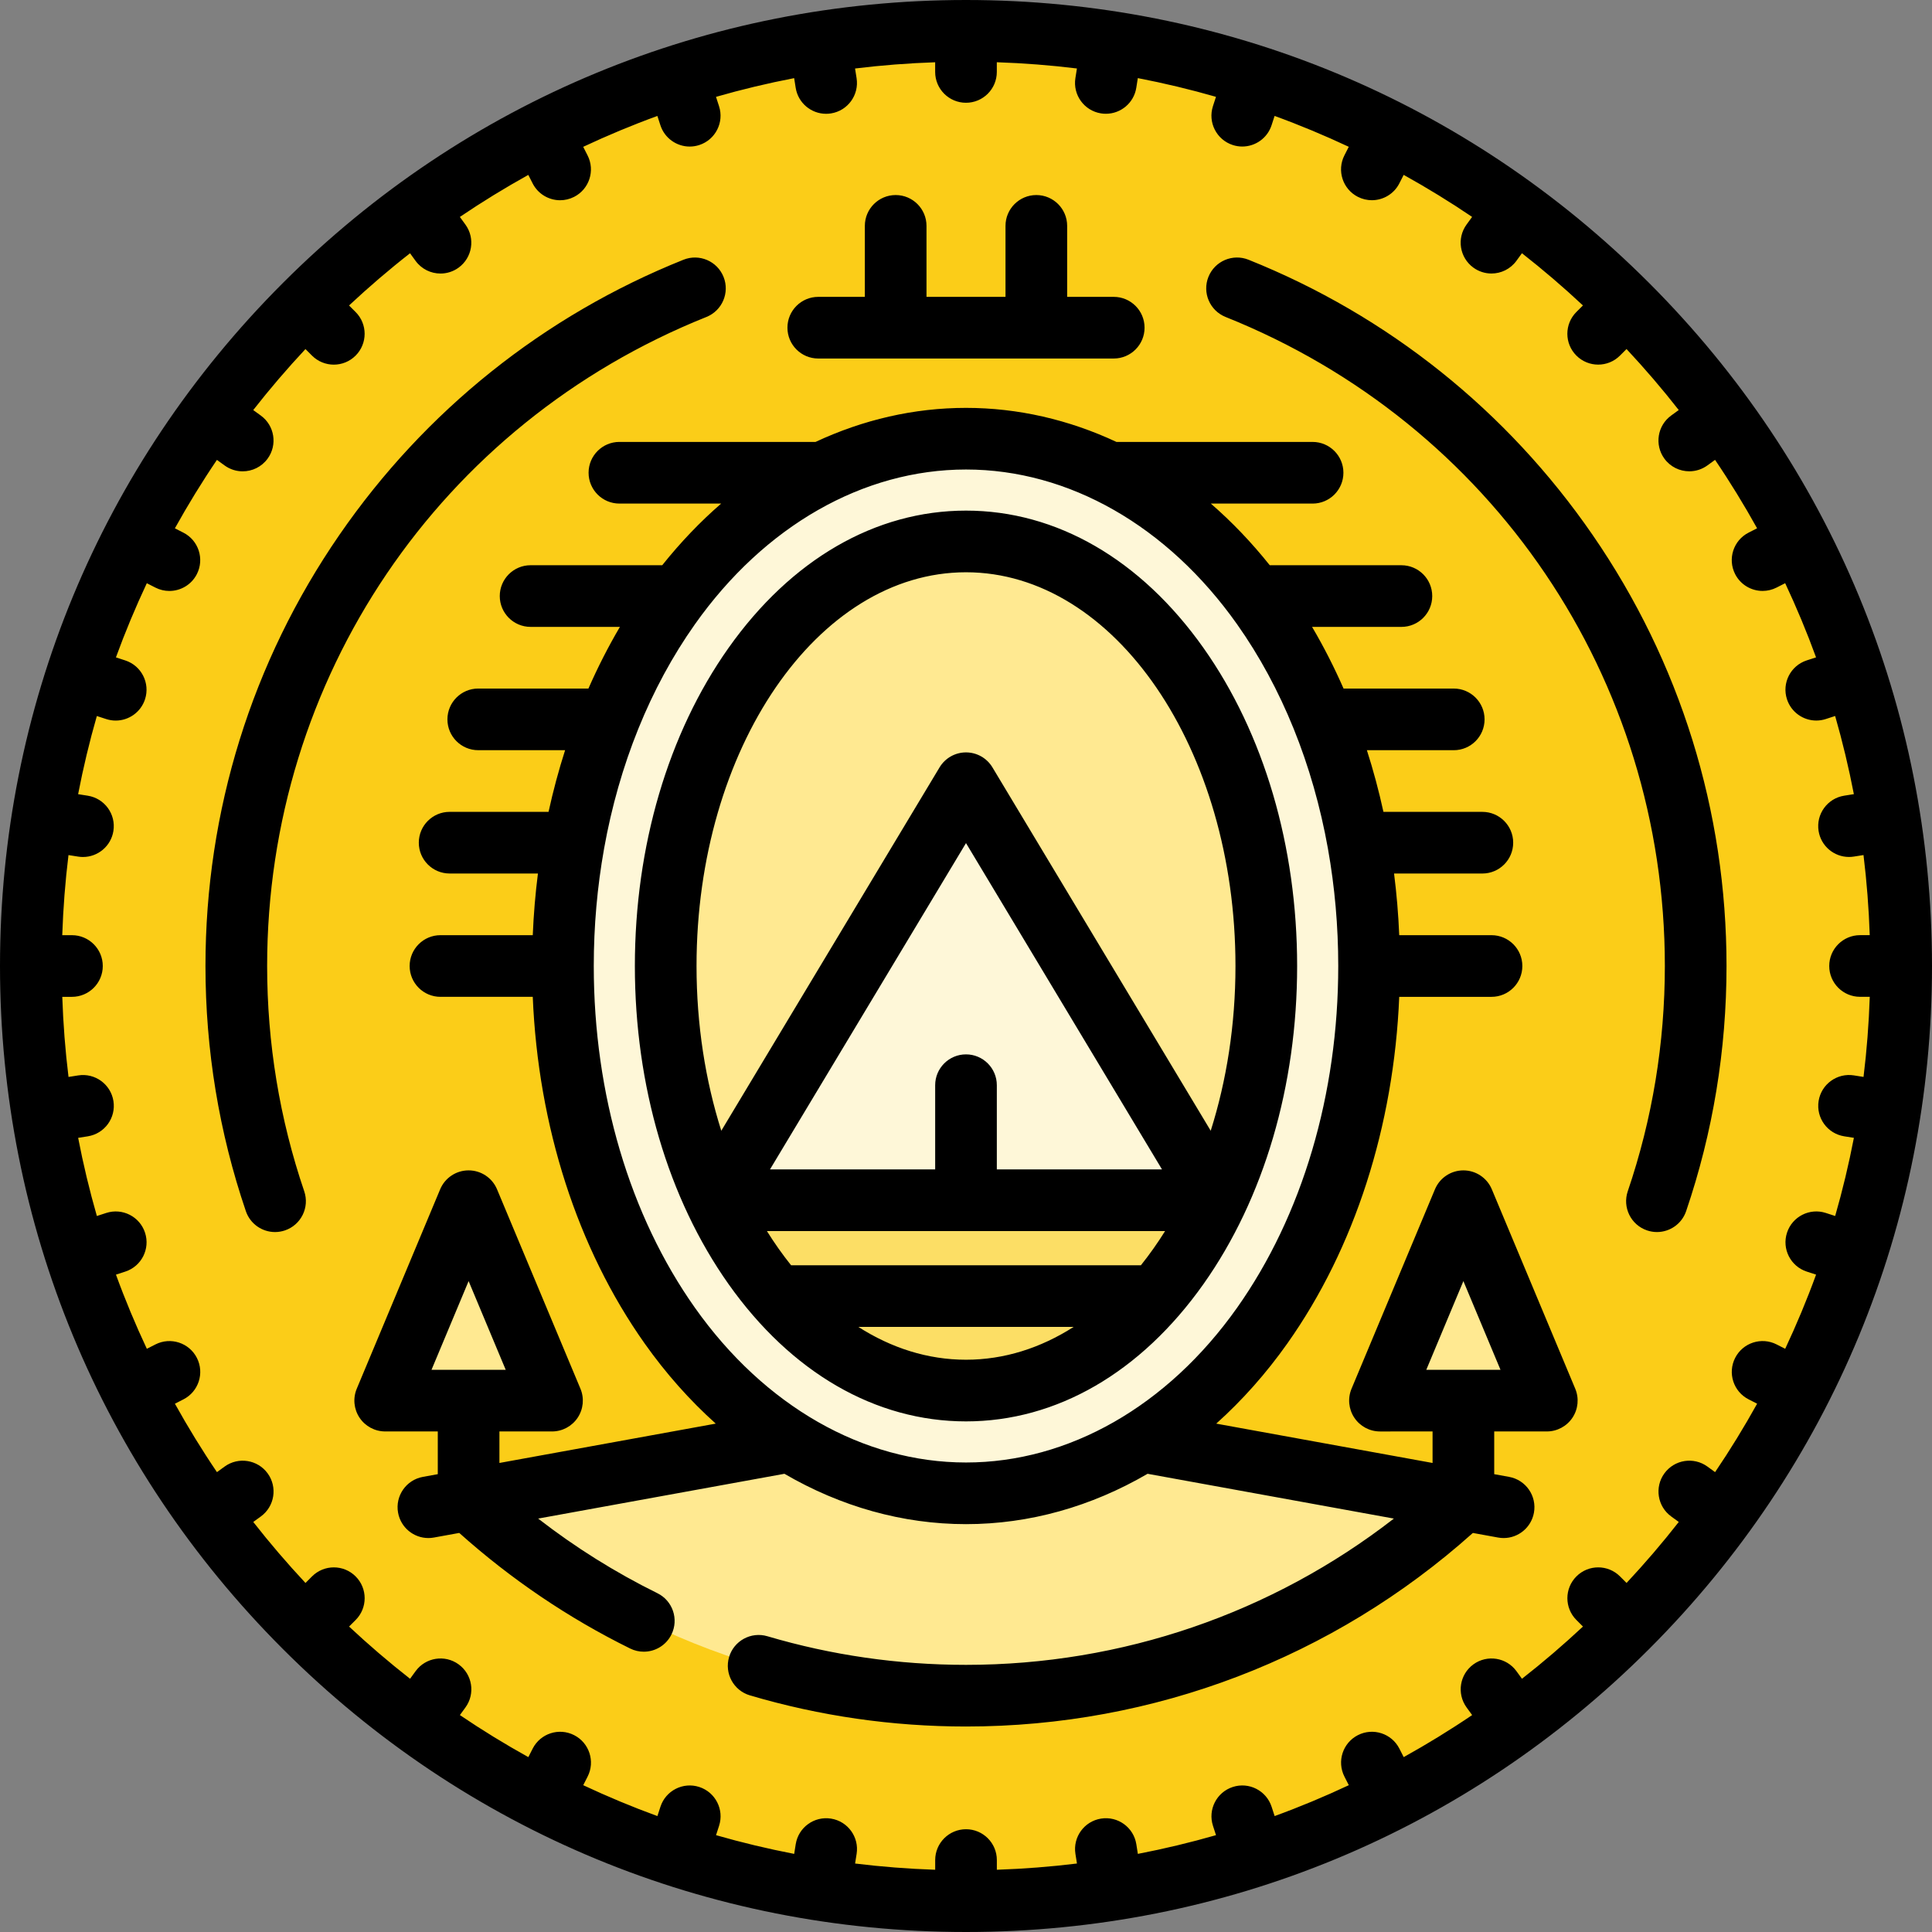 <?xml version="1.0" encoding="iso-8859-1"?>
<!-- Generator: Adobe Illustrator 19.0.0, SVG Export Plug-In . SVG Version: 6.00 Build 0)  -->
<svg version="1.1" id="Layer_1" xmlns="http://www.w3.org/2000/svg" xmlns:xlink="http://www.w3.org/1999/xlink" x="0px" y="0px"
	 viewBox="0 0 512 512" style="enable-background:new 0 0 512 512;" xml:space="preserve">
<rect x="0" y="0" width="512" height="512" fill="#808080" stroke="none"/>
<circle style="fill:#FBCD18;" cx="256" cy="256" r="247.503"/>
<g>
	<polygon style="fill:#FFE991;" points="388.357,311.324 414.502,373.829 362.213,373.83 	"/>
	<path style="fill:#FFE991;" d="M302.535,379.802h-93.072l-85.276,17.688c34.536,32.191,80.874,51.886,131.813,51.886
		s97.277-19.696,131.813-51.886L302.535,379.802z"/>
	<polygon style="fill:#FFE991;" points="123.643,311.324 97.498,373.829 149.787,373.83 	"/>
</g>
<path style="fill:#FEF7D8;" d="M256,395.747c-29.906,0-58.522-16.205-78.507-44.461c-18.256-25.809-28.309-59.649-28.309-95.285
	s10.054-69.476,28.309-95.285c19.987-28.256,48.601-44.461,78.507-44.461c29.906,0,58.522,16.205,78.507,44.461
	c18.255,25.809,28.309,59.649,28.309,95.285s-10.054,69.476-28.309,95.285C314.522,379.541,285.906,395.747,256,395.747z"/>
<path style="fill:#FFE991;" d="M256,143.487c-43.952,0-79.583,50.373-79.583,112.513c0,22.945,4.859,44.287,13.201,62.079
	l132.767-0.004c8.34-17.793,13.199-39.132,13.199-62.075C335.583,193.861,299.952,143.487,256,143.487z"/>
<path style="fill:#FCDE65;" d="M189.618,318.079c14.249,30.392,38.66,50.432,66.382,50.432c27.724,0,52.136-20.042,66.385-50.436
	L256,307.184L189.618,318.079z"/>
<polygon style="fill:#FEF7D8;" points="256,207.564 189.62,318.072 247.83,318.072 256,307.178 264.17,318.073 322.381,318.073 "/>
<path d="M437.019,74.981C388.668,26.628,324.38,0,256,0S123.332,26.628,74.981,74.981C26.628,123.332,0,187.62,0,256
	s26.628,132.668,74.981,181.019C123.332,485.372,187.62,512,256,512s132.668-26.628,181.019-74.981
	C485.372,388.668,512,324.38,512,256S485.372,123.332,437.019,74.981z M488.741,301.134l2.56,0.405
	c-1.355,7.016-3.007,13.926-4.962,20.711l-2.474-0.804c-4.292-1.397-8.901,0.954-10.294,5.246c-1.394,4.291,0.954,8.9,5.245,10.294
	l2.465,0.801c-2.439,6.698-5.179,13.252-8.184,19.658l-2.275-1.159c-4.02-2.048-8.94-0.451-10.988,3.571
	c-2.048,4.021-0.45,8.94,3.571,10.988l2.252,1.148c-3.453,6.217-7.165,12.273-11.14,18.136l-2.027-1.473
	c-3.653-2.654-8.761-1.843-11.412,1.807c-2.653,3.65-1.843,8.761,1.807,11.412l2.008,1.459c-4.373,5.594-8.995,10.983-13.837,16.163
	l-1.736-1.736c-3.191-3.191-8.364-3.191-11.554,0c-3.191,3.191-3.191,8.364,0,11.554l1.736,1.736
	c-5.181,4.842-10.569,9.464-16.163,13.837l-1.459-2.008c-2.651-3.648-7.762-4.459-11.412-1.807c-3.65,2.653-4.46,7.762-1.807,11.412
	l1.473,2.027c-5.864,3.975-11.919,7.685-18.137,11.14l-1.147-2.252c-2.048-4.02-6.968-5.621-10.988-3.571
	c-4.02,2.048-5.619,6.968-3.571,10.988l1.159,2.275c-6.405,3.006-12.959,5.745-19.658,8.184l-0.801-2.465
	c-1.394-4.291-6.005-6.643-10.294-5.245c-4.291,1.394-6.641,6.003-5.245,10.294l0.804,2.474c-6.786,1.954-13.697,3.607-20.712,4.962
	l-0.405-2.56c-0.706-4.458-4.89-7.498-9.348-6.791c-4.457,0.706-7.497,4.891-6.791,9.348l0.405,2.557
	c-6.988,0.859-14.07,1.41-21.229,1.651v-2.567c0-4.512-3.658-8.17-8.17-8.17c-4.512,0-8.17,3.658-8.17,8.17v2.569
	c-7.159-0.242-14.241-0.792-21.229-1.651l0.405-2.557c0.706-4.457-2.335-8.642-6.791-9.348c-4.457-0.704-8.642,2.336-9.348,6.791
	l-0.405,2.56c-7.015-1.355-13.926-3.007-20.712-4.962l0.804-2.474c1.394-4.291-0.954-8.9-5.245-10.294
	c-4.292-1.397-8.901,0.954-10.294,5.245l-0.801,2.465c-6.697-2.439-13.252-5.179-19.658-8.184l1.159-2.275
	c2.048-4.021,0.45-8.94-3.571-10.988c-4.02-2.049-8.94-0.452-10.988,3.571l-1.147,2.252c-6.218-3.453-12.273-7.165-18.137-11.14
	l1.473-2.027c2.653-3.65,1.843-8.761-1.807-11.412c-3.653-2.654-8.761-1.842-11.412,1.807l-1.459,2.008
	c-5.594-4.373-10.983-8.995-16.163-13.837l1.736-1.736c3.191-3.191,3.191-8.364,0-11.554c-3.191-3.191-8.364-3.191-11.554,0
	l-1.736,1.736c-4.842-5.181-9.464-10.569-13.837-16.163l2.008-1.459c3.65-2.653,4.46-7.762,1.807-11.412
	c-2.652-3.65-7.762-4.459-11.412-1.807l-2.027,1.473c-3.975-5.864-7.687-11.919-11.14-18.136l2.252-1.148
	c4.02-2.048,5.619-6.968,3.571-10.988c-2.048-4.02-6.969-5.619-10.988-3.571l-2.275,1.159c-3.006-6.405-5.745-12.959-8.184-19.658
	l2.465-0.801c4.291-1.394,6.641-6.003,5.245-10.294c-1.394-4.292-6.005-6.642-10.294-5.246l-2.474,0.804
	c-1.954-6.785-3.607-13.695-4.962-20.711l2.56-0.405c4.457-0.706,7.497-4.891,6.791-9.348c-0.706-4.457-4.891-7.497-9.348-6.791
	l-2.557,0.405c-0.86-6.988-1.41-14.07-1.651-21.229h2.561c4.512,0,8.17-3.658,8.17-8.17c0-4.512-3.658-8.17-8.17-8.17h-2.569
	c0.242-7.159,0.792-14.241,1.651-21.229l2.557,0.405c0.432,0.069,0.863,0.101,1.289,0.101c3.949,0,7.422-2.869,8.059-6.893
	c0.706-4.457-2.335-8.642-6.791-9.348l-2.56-0.405c1.355-7.016,3.007-13.926,4.962-20.711l2.474,0.804
	c0.839,0.272,1.69,0.402,2.526,0.402c3.443,0,6.647-2.195,7.768-5.647c1.394-4.292-0.954-8.901-5.245-10.296l-2.465-0.801
	c2.439-6.697,5.179-13.252,8.184-19.658l2.275,1.159c1.188,0.606,2.454,0.892,3.703,0.892c2.974,0,5.843-1.631,7.286-4.463
	c2.048-4.021,0.45-8.94-3.571-10.988l-2.252-1.147c3.453-6.218,7.165-12.274,11.14-18.137l2.027,1.473
	c1.451,1.053,3.131,1.561,4.795,1.561c2.526,0,5.018-1.168,6.617-3.368c2.653-3.65,1.843-8.761-1.807-11.412l-2.008-1.459
	c4.373-5.594,8.995-10.982,13.837-16.163l1.736,1.736c1.595,1.595,3.686,2.393,5.777,2.393c2.09,0,4.182-0.797,5.777-2.393
	c3.191-3.191,3.191-8.364,0-11.554L92.5,80.952c5.181-4.842,10.569-9.464,16.163-13.837l1.459,2.008
	c1.598,2.201,4.089,3.368,6.617,3.368c1.665,0,3.345-0.508,4.795-1.561c3.65-2.653,4.46-7.762,1.807-11.413l-1.473-2.027
	c5.864-3.974,11.919-7.685,18.137-11.139l1.147,2.252c1.443,2.832,4.312,4.463,7.286,4.463c1.248,0,2.514-0.287,3.703-0.892
	c4.02-2.048,5.619-6.968,3.571-10.988l-1.159-2.275c6.405-3.006,12.959-5.744,19.658-8.184l0.801,2.465
	c1.122,3.452,4.325,5.648,7.768,5.648c0.837,0,1.687-0.13,2.526-0.403c4.291-1.394,6.641-6.003,5.245-10.294l-0.804-2.474
	c6.786-1.954,13.695-3.607,20.712-4.961l0.405,2.559c0.637,4.024,4.11,6.893,8.059,6.893c0.425,0,0.855-0.033,1.289-0.101
	c4.457-0.706,7.497-4.891,6.791-9.348l-0.405-2.557c6.988-0.86,14.07-1.41,21.229-1.651v2.562c0,4.512,3.658,8.17,8.17,8.17
	c4.512,0,8.17-3.658,8.17-8.17v-2.569c7.159,0.242,14.241,0.792,21.229,1.651l-0.405,2.557c-0.706,4.457,2.335,8.642,6.791,9.348
	c0.432,0.069,0.863,0.101,1.289,0.101c3.949,0,7.422-2.869,8.059-6.893l0.405-2.559c7.015,1.355,13.926,3.007,20.712,4.961
	l-0.804,2.474c-1.394,4.291,0.954,8.9,5.245,10.294c0.839,0.272,1.69,0.403,2.526,0.403c3.445,0,6.647-2.196,7.768-5.648
	l0.801-2.465c6.697,2.44,13.252,5.179,19.658,8.184l-1.159,2.275c-2.048,4.021-0.45,8.94,3.571,10.988
	c1.189,0.606,2.454,0.892,3.703,0.892c2.974,0,5.843-1.631,7.286-4.463l1.147-2.252c6.218,3.453,12.273,7.165,18.137,11.139
	l-1.473,2.027c-2.653,3.652-1.843,8.761,1.807,11.413c1.451,1.053,3.131,1.561,4.795,1.561c2.526,0,5.018-1.168,6.617-3.368
	l1.459-2.008c5.594,4.373,10.983,8.995,16.163,13.837l-1.736,1.736c-3.191,3.191-3.191,8.364,0,11.554
	c1.595,1.595,3.686,2.393,5.777,2.393s4.182-0.797,5.777-2.393l1.736-1.736c4.842,5.181,9.464,10.569,13.837,16.163l-2.008,1.459
	c-3.65,2.653-4.46,7.762-1.807,11.412c1.598,2.201,4.089,3.368,6.617,3.368c1.665,0,3.345-0.508,4.795-1.561l2.027-1.473
	c3.975,5.864,7.685,11.919,11.14,18.137l-2.252,1.147c-4.02,2.048-5.619,6.968-3.571,10.988c1.443,2.832,4.312,4.463,7.286,4.463
	c1.248,0,2.514-0.287,3.703-0.892l2.275-1.159c3.006,6.405,5.745,12.96,8.184,19.658l-2.465,0.801
	c-4.291,1.394-6.641,6.003-5.245,10.296c1.122,3.452,4.325,5.647,7.768,5.647c0.837,0,1.687-0.13,2.526-0.402l2.474-0.804
	c1.954,6.785,3.607,13.695,4.962,20.711l-2.56,0.405c-4.457,0.706-7.497,4.891-6.791,9.348c0.637,4.024,4.11,6.893,8.059,6.893
	c0.425,0,0.855-0.033,1.289-0.101l2.557-0.405c0.859,6.989,1.41,14.07,1.651,21.229h-2.562c-4.512,0-8.17,3.658-8.17,8.17
	s3.658,8.17,8.17,8.17h2.569c-0.242,7.159-0.792,14.241-1.651,21.229l-2.557-0.405c-4.455-0.706-8.642,2.336-9.348,6.791
	C481.244,296.243,484.284,300.429,488.741,301.134z M343.754,256c0-31.728-8.811-61.658-24.809-84.276
	c-16.606-23.477-38.96-36.406-62.943-36.406s-46.338,12.93-62.943,36.406c-16.001,22.618-24.811,52.549-24.811,84.276
	s8.811,61.658,24.809,84.276c16.606,23.477,38.96,36.406,62.943,36.406s46.338-12.93,62.943-36.406
	C334.943,317.658,343.754,287.728,343.754,256z M302.352,335.307h-92.705c-2.263-2.827-4.403-5.853-6.409-9.065l52.74,0.001
	c0.008,0,0.014,0,0.022,0c0.008,0,0.014,0,0.022,0h52.739C306.756,329.456,304.614,332.481,302.352,335.307z M256,279.421
	c-4.512,0-8.17,3.658-8.17,8.17v22.31h-43.772L256,223.43l51.942,86.474H264.17v-22.312C264.17,283.079,260.512,279.421,256,279.421
	z M256,151.658c39.377,0,71.413,46.808,71.413,104.342c0,15.58-2.353,30.37-6.561,43.661l-57.848-96.304
	c-1.477-2.459-4.135-3.963-7.004-3.963s-5.526,1.504-7.003,3.963l-57.848,96.304c-4.208-13.29-6.561-28.08-6.561-43.661
	C184.587,198.465,216.623,151.658,256,151.658z M227.476,351.647h57.047c-8.741,5.586-18.387,8.694-28.524,8.694
	C245.862,360.341,236.218,357.234,227.476,351.647z M208.679,86.841c0-4.512,3.658-8.17,8.17-8.17h12.344V59.859
	c0-4.512,3.658-8.17,8.17-8.17s8.17,3.658,8.17,8.17v18.812h20.935V59.859c0-4.512,3.658-8.17,8.17-8.17s8.17,3.658,8.17,8.17
	v18.812h12.344c4.512,0,8.17,3.658,8.17,8.17s-3.658,8.17-8.17,8.17H216.85C212.336,95.011,208.679,91.353,208.679,86.841z
	 M395.35,315.181c-1.271-3.039-4.243-5.018-7.537-5.018s-6.266,1.978-7.537,5.018l-22.105,52.846
	c-1.056,2.522-0.779,5.404,0.736,7.68c1.515,2.276,4.068,3.644,6.801,3.644l13.935-0.001v8.35l-57.328-10.425
	c6.849-6.137,13.188-13.248,18.862-21.27c17.814-25.185,28.205-57.532,29.633-91.833h24.457c4.512,0,8.17-3.658,8.17-8.17
	c0-4.512-3.658-8.17-8.17-8.17H370.81c-0.229-5.505-0.685-10.959-1.37-16.34h23.401c4.512,0,8.17-3.658,8.17-8.17
	s-3.658-8.17-8.17-8.17h-26.213c-1.216-5.562-2.682-11.018-4.387-16.34h23.016c4.512,0,8.17-3.658,8.17-8.17
	c0-4.512-3.658-8.17-8.17-8.17h-29.198c-2.489-5.664-5.271-11.125-8.343-16.34h23.671c4.512,0,8.17-3.658,8.17-8.17
	c0-4.512-3.658-8.17-8.17-8.17h-34.885c-4.833-6.055-10.062-11.52-15.621-16.34h26.968c4.512,0,8.17-3.658,8.17-8.17
	s-3.658-8.17-8.17-8.17h-51.975c-12.616-5.896-26.104-9.023-39.874-9.023s-27.257,3.128-39.874,9.023H164.15
	c-4.512,0-8.17,3.658-8.17,8.17s3.658,8.17,8.17,8.17h26.968c-5.559,4.82-10.789,10.286-15.621,16.34h-34.885
	c-4.512,0-8.17,3.658-8.17,8.17c0,4.512,3.658,8.17,8.17,8.17h23.671c-3.071,5.216-5.854,10.677-8.343,16.34h-29.199
	c-4.512,0-8.17,3.658-8.17,8.17c0,4.512,3.658,8.17,8.17,8.17h23.016c-1.705,5.323-3.171,10.778-4.387,16.34h-26.213
	c-4.512,0-8.17,3.658-8.17,8.17s3.658,8.17,8.17,8.17h23.401c-0.685,5.381-1.141,10.836-1.37,16.34H116.73
	c-4.512,0-8.17,3.658-8.17,8.17c0,4.512,3.658,8.17,8.17,8.17h24.457c1.429,34.3,11.82,66.648,29.633,91.833
	c5.674,8.022,12.013,15.133,18.862,21.27l-57.328,10.426v-8.351l13.935,0.001c2.733,0,5.287-1.368,6.801-3.644
	c1.514-2.276,1.792-5.158,0.736-7.68l-22.105-52.846c-1.271-3.039-4.243-5.018-7.537-5.018c-3.294,0-6.266,1.978-7.537,5.018
	l-22.101,52.845c-1.056,2.522-0.779,5.404,0.736,7.68c1.515,2.276,4.067,3.643,6.801,3.643h13.934c0,3.635,0,7.863,0,11.322
	l-3.948,0.718c-4.44,0.807-7.384,5.061-6.576,9.5c0.718,3.946,4.156,6.71,8.029,6.71c0.485,0,0.977-0.044,1.472-0.134l6.714-1.221
	c13.671,12.229,28.876,22.54,45.291,30.633c1.162,0.573,2.393,0.843,3.607,0.843c3.013,0,5.912-1.674,7.335-4.559
	c1.996-4.047,0.331-8.946-3.716-10.94c-11.183-5.513-21.761-12.143-31.607-19.78l65.266-11.87
	c14.899,8.683,31.301,13.345,48.118,13.345s33.219-4.66,48.118-13.345l65.272,11.871c-32.351,25.101-72.021,38.763-113.391,38.763
	c-17.916,0-35.624-2.551-52.636-7.584c-4.326-1.278-8.873,1.19-10.152,5.517c-1.28,4.327,1.19,8.872,5.517,10.152
	c18.517,5.477,37.786,8.255,57.271,8.255c49.796,0,97.329-18.188,134.325-51.296l6.682,1.216c0.495,0.09,0.986,0.134,1.472,0.134
	c3.873,0,7.311-2.765,8.029-6.71c0.807-4.439-2.136-8.692-6.576-9.5l-3.948-0.718v-11.321h13.935c2.734,0,5.287-1.367,6.801-3.643
	s1.792-5.158,0.736-7.68L395.35,315.181z M124.187,339.505l9.83,23.504l-19.662-0.001L124.187,339.505z M184.163,346.567
	c-17.288-24.442-26.809-56.605-26.809-90.567c0-10.576,0.925-20.977,2.719-31.025c0.007-0.035,0.01-0.072,0.017-0.108
	c3.974-22.177,12.188-42.63,24.074-59.433c18.434-26.062,44.618-41.009,71.837-41.009s53.403,14.947,71.837,41.009
	c11.885,16.803,20.1,37.256,24.074,59.433c0.007,0.036,0.01,0.073,0.017,0.108c1.794,10.049,2.719,20.45,2.719,31.025
	c0,33.961-9.521,66.125-26.809,90.567c-18.434,26.062-44.618,41.009-71.837,41.009S202.597,372.629,184.163,346.567z
	 M387.818,363.008c-0.001,0-0.003,0-0.005,0s-0.003,0-0.005,0l-9.826,0.001l9.831-23.504l9.831,23.503H387.818z M422.04,141.734
	c23.227,33.685,35.506,73.199,35.506,114.266c0,22.242-3.6,44.098-10.702,64.966c-1.157,3.399-4.332,5.539-7.734,5.539
	c-0.873,0-1.76-0.141-2.633-0.438c-4.271-1.453-6.556-6.095-5.103-10.367c6.523-19.167,9.83-39.254,9.83-59.701
	c0-76.173-45.693-143.687-116.41-171.999c-4.189-1.678-6.226-6.433-4.548-10.621c1.678-4.189,6.431-6.225,10.621-4.548
	C367.832,83.63,399.358,108.839,422.04,141.734z M70.794,256c0,20.447,3.307,40.533,9.83,59.701
	c1.453,4.271-0.831,8.913-5.103,10.367c-0.873,0.296-1.76,0.438-2.633,0.438c-3.402,0-6.578-2.141-7.734-5.539
	c-7.102-20.867-10.702-42.725-10.702-64.966c0-41.068,12.278-80.58,35.506-114.266c22.683-32.895,54.209-58.104,91.172-72.903
	c4.19-1.677,8.944,0.359,10.621,4.548c1.678,4.189-0.359,8.945-4.548,10.621C116.489,112.313,70.794,179.827,70.794,256z"/>
<g>
</g>
<g>
</g>
<g>
</g>
<g>
</g>
<g>
</g>
<g>
</g>
<g>
</g>
<g>
</g>
<g>
</g>
<g>
</g>
<g>
</g>
<g>
</g>
<g>
</g>
<g>
</g>
<g>
</g>
</svg>
